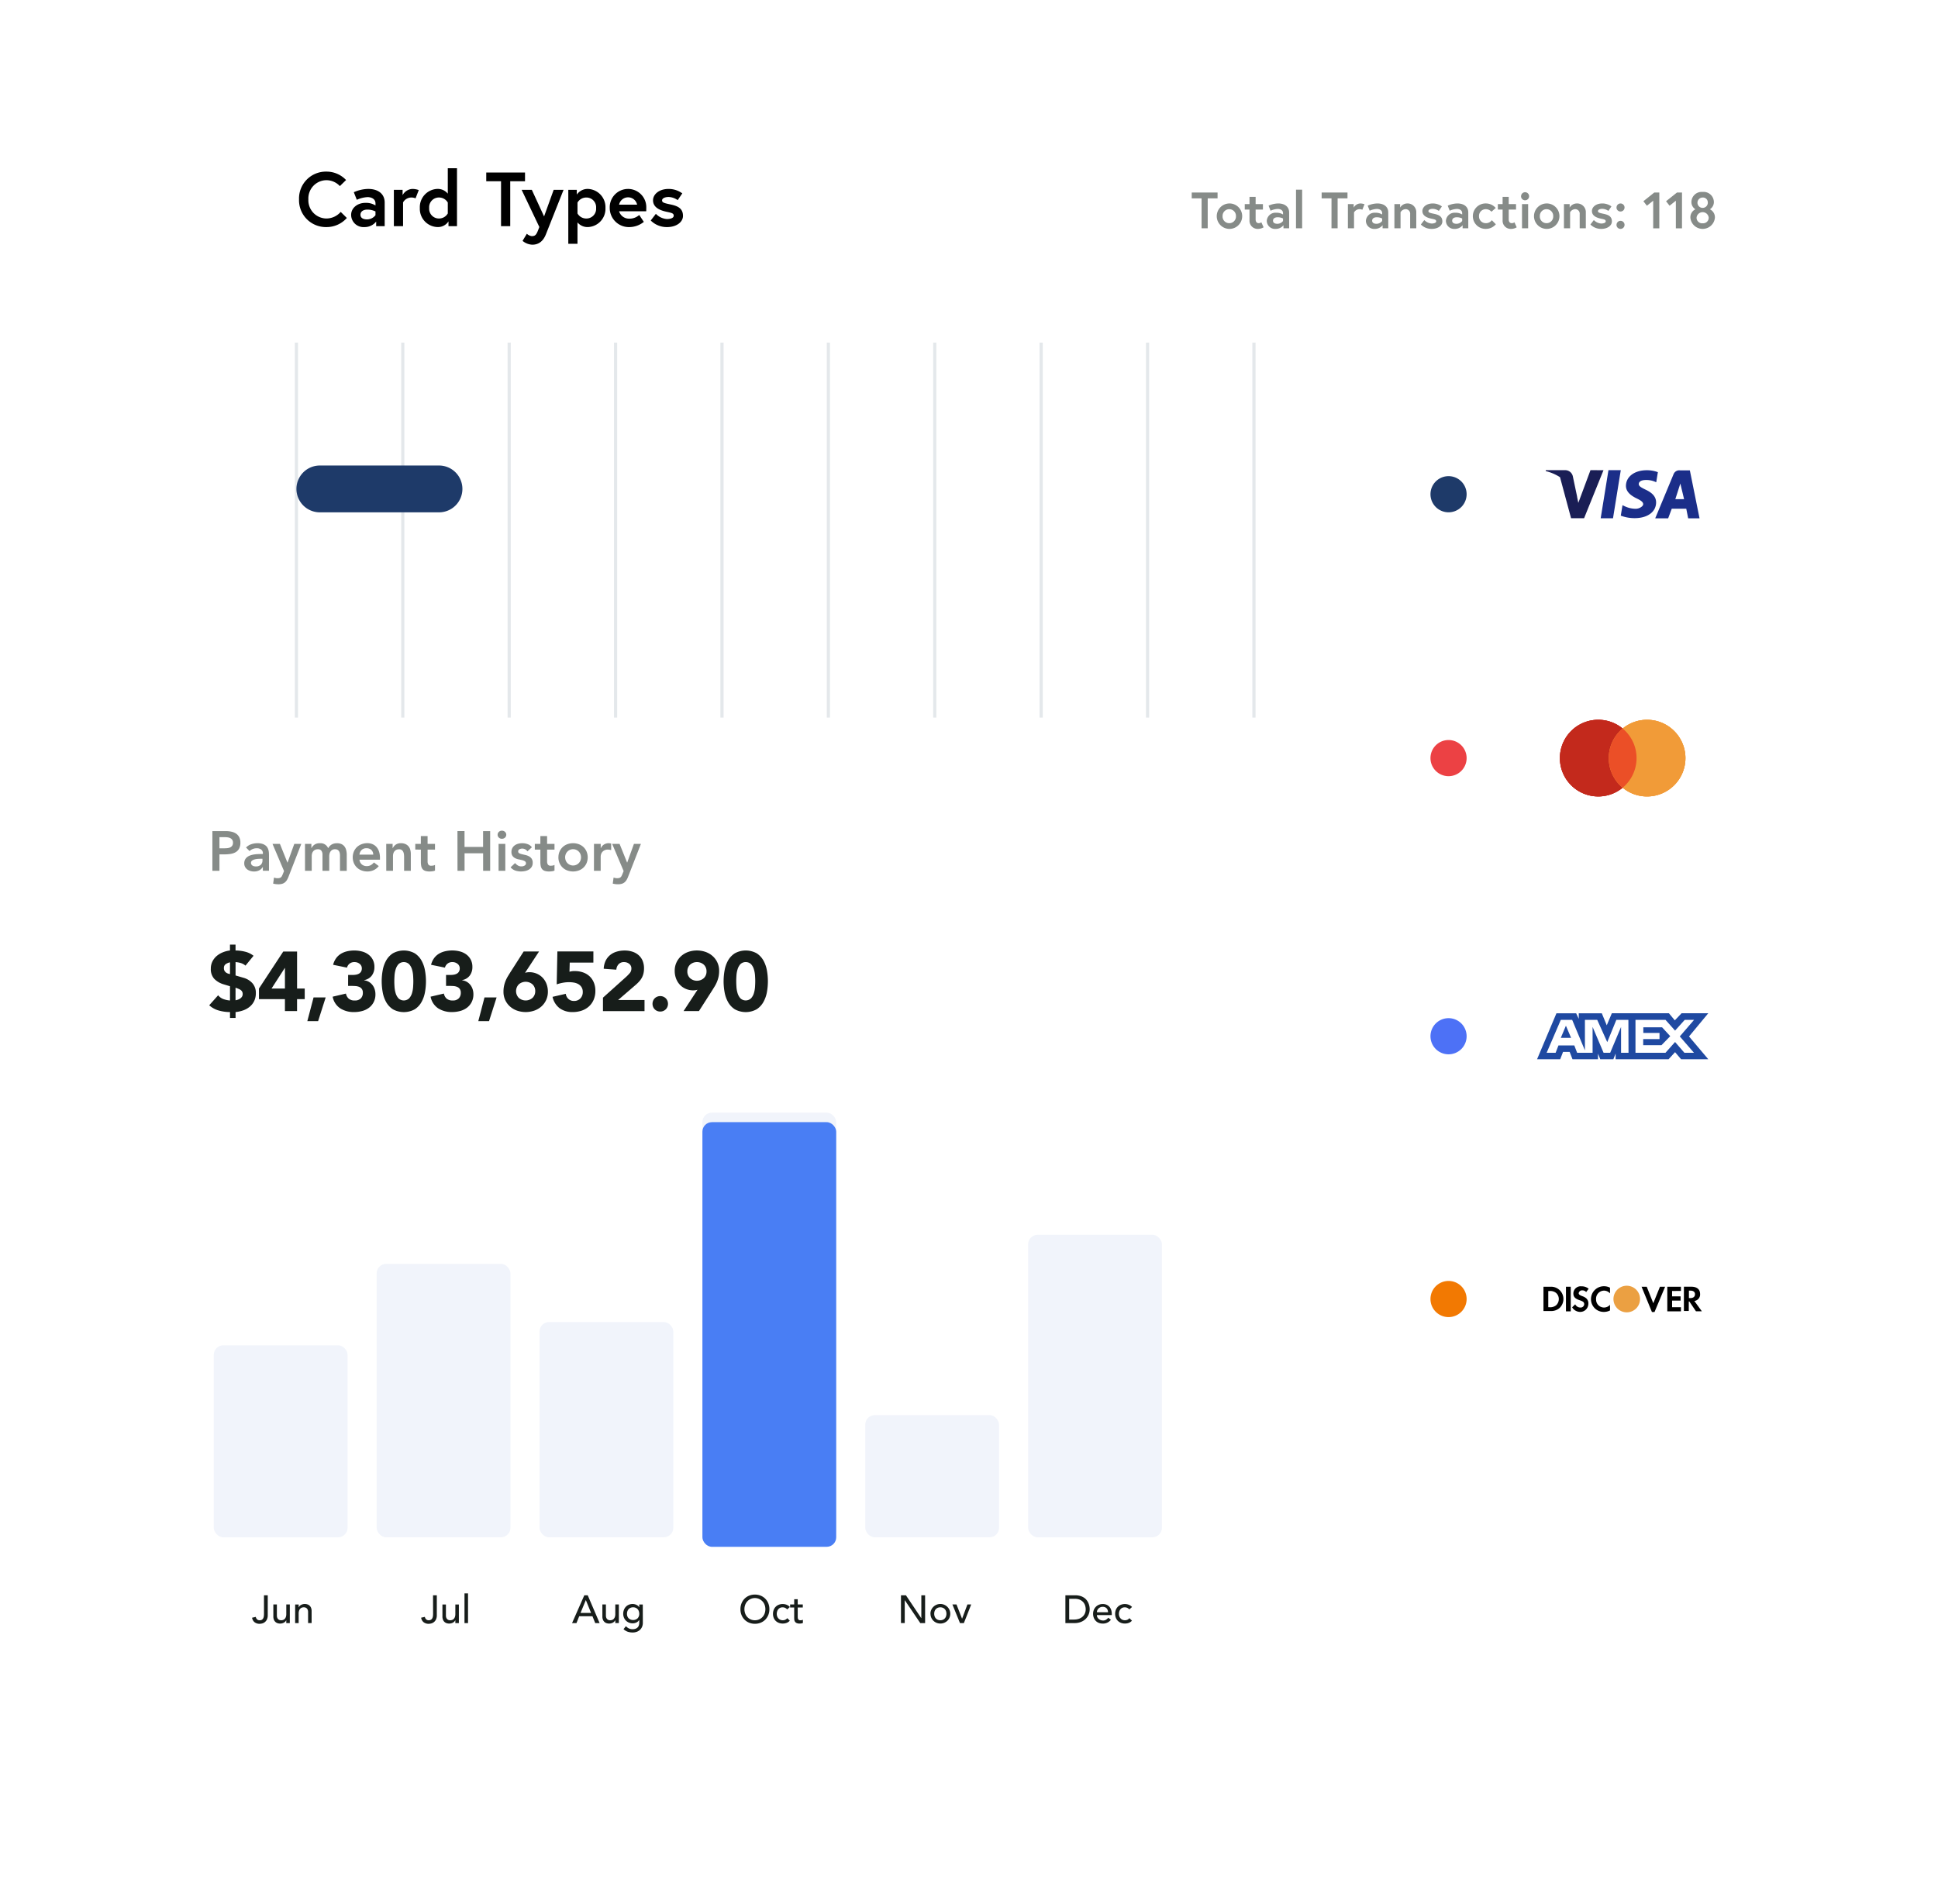 <svg xmlns="http://www.w3.org/2000/svg" xmlns:xlink="http://www.w3.org/1999/xlink" width="611.164" height="600.463" viewBox="0 0 611.164 600.463">
  <defs>
    <filter id="Rectangle_15159" x="30.657" y="0" width="580.507" height="515.39" filterUnits="userSpaceOnUse">
      <feOffset dx="5" dy="10" input="SourceAlpha"/>
      <feGaussianBlur stdDeviation="10" result="blur"/>
      <feFlood flood-color="#6a6a6a" flood-opacity="0.322"/>
      <feComposite operator="in" in2="blur"/>
      <feComposite in="SourceGraphic"/>
    </filter>
    <filter id="Rectangle_15159-2" x="466.869" y="117.317" width="89.703" height="89.075" filterUnits="userSpaceOnUse">
      <feOffset dy="6" input="SourceAlpha"/>
      <feGaussianBlur stdDeviation="5" result="blur-2"/>
      <feFlood flood-color="#4a6bf6" flood-opacity="0.192"/>
      <feComposite operator="in" in2="blur-2"/>
      <feComposite in="SourceGraphic"/>
    </filter>
    <filter id="Rectangle_15159-3" x="466.871" y="288.234" width="89.703" height="89.075" filterUnits="userSpaceOnUse">
      <feOffset dy="6" input="SourceAlpha"/>
      <feGaussianBlur stdDeviation="5" result="blur-3"/>
      <feFlood flood-color="#4a6bf6" flood-opacity="0.192"/>
      <feComposite operator="in" in2="blur-3"/>
      <feComposite in="SourceGraphic"/>
    </filter>
    <filter id="Rectangle_15159-4" x="466.871" y="371.101" width="89.703" height="89.075" filterUnits="userSpaceOnUse">
      <feOffset dy="6" input="SourceAlpha"/>
      <feGaussianBlur stdDeviation="5" result="blur-4"/>
      <feFlood flood-color="#4a6bf6" flood-opacity="0.192"/>
      <feComposite operator="in" in2="blur-4"/>
      <feComposite in="SourceGraphic"/>
    </filter>
    <filter id="Rectangle_15159-5" x="466.869" y="200.527" width="89.703" height="89.075" filterUnits="userSpaceOnUse">
      <feOffset dy="6" input="SourceAlpha"/>
      <feGaussianBlur stdDeviation="5" result="blur-5"/>
      <feFlood flood-color="#4a6bf6" flood-opacity="0.192"/>
      <feComposite operator="in" in2="blur-5"/>
      <feComposite in="SourceGraphic"/>
    </filter>
    <linearGradient id="linear-gradient" x1="-24.729" y1="-91.866" x2="-22.653" y2="-91.896" gradientUnits="objectBoundingBox">
      <stop offset="0.14" stop-color="#1a1e55"/>
      <stop offset="0.21" stop-color="#1a2467"/>
      <stop offset="0.3" stop-color="#1b2877"/>
      <stop offset="0.4" stop-color="#1b2b81"/>
      <stop offset="0.55" stop-color="#1b2e87"/>
      <stop offset="0.98" stop-color="#1b2e89"/>
    </linearGradient>
    <linearGradient id="linear-gradient-2" x1="-8.493" y1="-91.994" x2="-8.241" y2="-92.024" xlink:href="#linear-gradient"/>
    <linearGradient id="linear-gradient-3" x1="-13.403" y1="-92.105" x2="-12.976" y2="-92.135" xlink:href="#linear-gradient"/>
    <linearGradient id="linear-gradient-4" x1="-14.889" y1="-92.321" x2="-14.279" y2="-92.351" xlink:href="#linear-gradient"/>
    <linearGradient id="linear-gradient-5" x1="16.268" y1="-144.813" x2="16.268" y2="-144.981" gradientUnits="objectBoundingBox">
      <stop offset="0" stop-color="#eba042"/>
      <stop offset="1" stop-color="#d8743a"/>
    </linearGradient>
    <filter id="Rectangle_15159-6" x="0" y="196.285" width="442.406" height="404.177" filterUnits="userSpaceOnUse">
      <feOffset dx="5" dy="10" input="SourceAlpha"/>
      <feGaussianBlur stdDeviation="10" result="blur-6"/>
      <feFlood flood-color="#6a6a6a" flood-opacity="0.322"/>
      <feComposite operator="in" in2="blur-6"/>
      <feComposite in="SourceGraphic"/>
    </filter>
    <filter id="Rectangle_2526" x="212.514" y="344.855" width="60.192" height="151.911" filterUnits="userSpaceOnUse">
      <feOffset dy="3" input="SourceAlpha"/>
      <feGaussianBlur stdDeviation="3" result="blur-7"/>
      <feFlood flood-color="#497ef4" flood-opacity="0.404"/>
      <feComposite operator="in" in2="blur-7"/>
      <feComposite in="SourceGraphic"/>
    </filter>
  </defs>
  <g id="Group_27593" data-name="Group 27593" transform="translate(-300.183 -3325.806)">
    <g id="Group_26990" data-name="Group 26990" transform="translate(355.84 3345.806)">
      <g id="Group_26971" data-name="Group 26971" transform="translate(0.001 0)">
        <g id="Group_25756" data-name="Group 25756" transform="translate(0)">
          <g transform="matrix(1, 0, 0, 1, -55.66, -20)" filter="url(#Rectangle_15159)">
            <rect id="Rectangle_15159-7" data-name="Rectangle 15159" width="520.507" height="455.39" rx="14" transform="translate(55.66 20)" fill="#fff"/>
          </g>
        </g>
      </g>
      <g id="Group_26978" data-name="Group 26978" transform="translate(426.213 106.317)">
        <g transform="matrix(1, 0, 0, 1, -481.87, -126.32)" filter="url(#Rectangle_15159-2)">
          <rect id="Rectangle_15159-8" data-name="Rectangle 15159" width="59.703" height="59.075" rx="11" transform="translate(481.87 126.32)" fill="#fff"/>
        </g>
      </g>
      <g id="Group_26974" data-name="Group 26974" transform="translate(426.215 277.234)">
        <g transform="matrix(1, 0, 0, 1, -481.87, -297.23)" filter="url(#Rectangle_15159-3)">
          <rect id="Rectangle_15159-9" data-name="Rectangle 15159" width="59.703" height="59.075" rx="11" transform="translate(481.87 297.23)" fill="#fff"/>
        </g>
      </g>
      <g id="Group_26972" data-name="Group 26972" transform="translate(426.215 360.101)">
        <g transform="matrix(1, 0, 0, 1, -481.87, -380.1)" filter="url(#Rectangle_15159-4)">
          <rect id="Rectangle_15159-10" data-name="Rectangle 15159" width="59.703" height="59.075" rx="11" transform="translate(481.87 380.1)" fill="#fff"/>
        </g>
      </g>
      <g id="Group_26976" data-name="Group 26976" transform="translate(426.213 189.527)">
        <g transform="matrix(1, 0, 0, 1, -481.87, -209.53)" filter="url(#Rectangle_15159-5)">
          <rect id="Rectangle_15159-11" data-name="Rectangle 15159" width="59.703" height="59.075" rx="11" transform="translate(481.87 209.53)" fill="#fff"/>
        </g>
      </g>
      <g id="Group_26979" data-name="Group 26979" transform="translate(431.819 128.263)">
        <path id="Path_2300" data-name="Path 2300" d="M-619.852,2992.953l-2.453,15.178h3.887l2.453-15.178Z" transform="translate(639.616 -2992.952)" fill="url(#linear-gradient)"/>
        <path id="Path_2301" data-name="Path 2301" d="M-662.45,2992.953l-3.836,10.308-.41-2c.012.029.028.054.041.083l-1.352-6.418a2.46,2.46,0,0,0-2.461-1.972h-6.075v.295a14.745,14.745,0,0,1,4.485,1.922l3.49,12.942h4.1l6.126-15.151Z" transform="translate(676.544 -2992.952)" fill="url(#linear-gradient-2)"/>
        <path id="Path_2302" data-name="Path 2302" d="M-557.485,2993.093h-3.1a1.941,1.941,0,0,0-2.042,1.229l-5.778,13.9h4.081l1.132-3.03h4.577l.6,3.03h3.586Zm-4.577,9.079,1.578-4.92,1.178,4.92Z" transform="translate(602.917 -2993.037)" fill="url(#linear-gradient-3)"/>
        <path id="Path_2303" data-name="Path 2303" d="M-594.557,2999.162h0c-1.377-.664-2.21-1.1-2.21-1.794s.713-1.279,2.263-1.279a6.942,6.942,0,0,1,2.9.565l.346.146.516-3.174a9.814,9.814,0,0,0-3.493-.615c-3.837,0-6.542,1.991-6.575,4.919,0,2.092,1.943,3.272,3.418,3.986s2.019,1.181,2.019,1.821-1.195,1.43-2.338,1.43a8.107,8.107,0,0,1-3.668-.886l-.516-.245-.543,3.3a12.279,12.279,0,0,0,4.353.79c4.083,0,6.741-1.968,6.787-4.919C-591.285,3001.506-592.32,3000.226-594.557,2999.162Z" transform="translate(626.088 -2992.992)" fill="url(#linear-gradient-4)"/>
      </g>
      <g id="Group_26977" data-name="Group 26977" transform="translate(436.27 206.976)">
        <g id="Group_20592" data-name="Group 20592" transform="translate(0 0)">
          <path id="Path_9454" data-name="Path 9454" d="M-1085.945,3005.681a12.054,12.054,0,0,1-7.694,2.757,12.083,12.083,0,0,1-12.086-12.079v-.007a12.084,12.084,0,0,1,12.079-12.087h.007a12.059,12.059,0,0,1,7.694,2.757,12.139,12.139,0,0,0-4.375,9.33A12.137,12.137,0,0,0-1085.945,3005.681Z" transform="translate(1105.725 -2984.265)" fill="#c3291c"/>
          <path id="Path_9455" data-name="Path 9455" d="M-1057.892,3000.593a12.145,12.145,0,0,1-4.375,9.33h-.016a12.141,12.141,0,0,1-4.375-9.33,12.14,12.14,0,0,1,4.375-9.33h.016A12.144,12.144,0,0,1-1057.892,3000.593Z" transform="translate(1082.065 -2988.505)" fill="#e2e3e4"/>
          <path id="Path_9456" data-name="Path 9456" d="M-1035.734,2996.361a12.1,12.1,0,0,1-12.1,12.086,12.038,12.038,0,0,1-7.694-2.757,12.139,12.139,0,0,0,4.376-9.329,12.138,12.138,0,0,0-4.376-9.33,12.034,12.034,0,0,1,7.694-2.757A12.1,12.1,0,0,1-1035.734,2996.361Z" transform="translate(1075.325 -2984.271)" fill="#f19b38"/>
          <path id="Path_9457" data-name="Path 9457" d="M-1081.549,2996.361a12.139,12.139,0,0,1-4.376,9.329h-.015a12.064,12.064,0,0,1-7.694,2.757,12.083,12.083,0,0,1-12.086-12.08v-.006a12.084,12.084,0,0,1,12.08-12.087h.006a12.063,12.063,0,0,1,7.694,2.757h.015A12.139,12.139,0,0,1-1081.549,2996.361Z" transform="translate(1105.722 -2984.271)" fill="#c3291c"/>
          <path id="Path_9458" data-name="Path 9458" d="M-1035.734,2996.361a12.1,12.1,0,0,1-12.1,12.086,12.038,12.038,0,0,1-7.694-2.757,12.139,12.139,0,0,0,4.376-9.329,12.138,12.138,0,0,0-4.376-9.33,12.034,12.034,0,0,1,7.694-2.757A12.1,12.1,0,0,1-1035.734,2996.361Z" transform="translate(1075.325 -2984.271)" fill="#f19b38"/>
          <path id="Path_9459" data-name="Path 9459" d="M-1085.945,3005.681a12.054,12.054,0,0,1-7.694,2.757,12.083,12.083,0,0,1-12.086-12.079v-.007a12.084,12.084,0,0,1,12.079-12.087h.007a12.059,12.059,0,0,1,7.694,2.757,12.139,12.139,0,0,0-4.375,9.33A12.137,12.137,0,0,0-1085.945,3005.681Z" transform="translate(1105.725 -2984.265)" fill="#c3291c"/>
          <path id="Path_9460" data-name="Path 9460" d="M-1042.477,2996.361a12.1,12.1,0,0,1-12.1,12.086,12.037,12.037,0,0,1-7.694-2.757h-.015a12.138,12.138,0,0,1-4.375-9.329,12.137,12.137,0,0,1,4.375-9.33h.015a12.034,12.034,0,0,1,7.694-2.757A12.1,12.1,0,0,1-1042.477,2996.361Z" transform="translate(1082.068 -2984.271)" fill="#f19b38"/>
          <path id="Path_9461" data-name="Path 9461" d="M-1057.892,3000.593a12.145,12.145,0,0,1-4.375,9.33h-.016a12.141,12.141,0,0,1-4.375-9.33,12.14,12.14,0,0,1,4.375-9.33h.016A12.144,12.144,0,0,1-1057.892,3000.593Z" transform="translate(1082.065 -2988.505)" fill="#eb4f27"/>
        </g>
      </g>
      <g id="Group_26975" data-name="Group 26975" transform="translate(429.066 299.521)">
        <path id="Path_9273" data-name="Path 9273" d="M-1325.858,3001.607l.037,10.708h-2.316v-8.4l-3.382,8.4h-2.059l-3.419-8.4v8.4h-4.814l-.882-2.389h-4.923l-.882,2.389h-2.794l4.409-10.708h3.524l3.97,9.925v-9.925h3.829l3.124,7.248,2.831-7.248Z" transform="translate(1354.27 -2999.697)" fill="#fff"/>
        <path id="Path_9274" data-name="Path 9274" d="M-1250.589,3001.607h-2.91l-3.014,3.5-2.978-3.5h-9.328v10.708h9.336l2.977-3.5,2.91,3.5h2.978l-4.41-5.313Zm-10.144,8.482h-5.77v-2.145h5.145v-2.183h-5.108v-1.978h5.917l2.574,3.129Z" transform="translate(1300.171 -2999.697)" fill="#fff"/>
        <g id="Group_405" data-name="Group 405" transform="translate(0)">
          <path id="Path_9275" data-name="Path 9275" d="M-1305.954,2996.055h-8.424l-2.125,2.236-1.863-2.236h-18l-1.6,3.8-1.565-3.792h-7.266v1.757l-.819-1.757h-6.217l-6.112,14.493h7.3l.894-2.316h2.086l.895,2.316h8.044V3008.8l.708,1.758h4.136l.708-1.8v1.8h16.7l2.049-2.236,1.9,2.236h8.578l-6.073-7.187Zm-27.5,12.457v-8.146l-3.428,8.146h-2.086l-3.464-8.146v8.146h-4.877l-.894-2.316h-4.993l-.895,2.316h-2.832l4.471-10.381h3.576l4.025,9.623v-9.623h3.875l3.167,7.027,2.869-7.027h3.8l.037,10.381Zm22.991,0h-3.017l-2.944-3.395-3.019,3.395h-9.464v-10.381h9.464l3.019,3.394,3.056-3.394h2.943l-4.509,5.229Z" transform="translate(1359.946 -2996.055)" fill="#1f49a1"/>
          <path id="Path_2283" data-name="Path 2283" d="M-1334.94,3011.3h-3.245l1.613-3.83Z" transform="translate(1345.672 -3003.543)" fill="#1f49a1"/>
          <path id="Path_9276" data-name="Path 9276" d="M-1254.126,3011.738l-2.757,2.831h-5.77v-1.912h5.145v-1.949h-5.108v-1.764h5.922Z" transform="translate(1296.127 -3004.51)" fill="#1f49a1"/>
        </g>
      </g>
      <g id="Group_26973" data-name="Group 26973" transform="translate(431.087 384.499)">
        <path id="Path_2070" data-name="Path 2070" d="M-779.657,3005.07v-1.33h-4.294v7.764h4.294v-1.3h-2.784v-2.094h2.681v-1.328h-2.685v-1.708Z" transform="translate(823.006 -3002.478)"/>
        <path id="Path_2071" data-name="Path 2071" d="M-764.87,3008.231a2.071,2.071,0,0,0,1.813-2.2c0-1.456-1-2.3-2.754-2.3h-2.35v7.66h1.532v-3.012h.178l2.092,3.11h1.864Zm-1.276-.917h-.437v-2.351h.46c.945,0,1.454.41,1.454,1.149s-.508,1.2-1.477,1.2Z" transform="translate(812.453 -3002.476)"/>
        <rect id="Rectangle_2045" data-name="Rectangle 2045" width="1.506" height="7.764" transform="translate(7.096 1.261)"/>
        <path id="Path_2074" data-name="Path 2074" d="M-896.392,3005.04a3.885,3.885,0,0,0-3.107-1.31h-2.224v7.658h2.219a4.034,4.034,0,0,0,2.754-.867A3.884,3.884,0,0,0-896.392,3005.04Zm-1.343,4.536h0a2.943,2.943,0,0,1-2.073.614h-.4v-5.106h.408a2.861,2.861,0,0,1,2.073.613,2.557,2.557,0,0,1,.844,1.94,2.68,2.68,0,0,1-.852,1.94Z" transform="translate(901.723 -3002.468)"/>
        <path id="Path_2075" data-name="Path 2075" d="M-802.636,3003.74l-2.094,5.2-2.072-5.2h-1.629l3.268,7.968h.817l3.343-7.968Z" transform="translate(839.368 -3002.478)"/>
        <path id="Path_2077" data-name="Path 2077" d="M-852.42,3004.65a2.555,2.555,0,0,1,1.889.868v-1.789a3.955,3.955,0,0,0-1.863-.459,4.059,4.059,0,0,0-4.135,3.982h0v.051a4.007,4.007,0,0,0,3.953,4.061h.133a4.127,4.127,0,0,0,1.914-.46v-1.792a2.5,2.5,0,0,1-3.525.263,2.5,2.5,0,0,1-.868-1.941,2.555,2.555,0,0,1,2.314-2.773h0c.063,0,.127-.01.19-.01Z" transform="translate(871.516 -3002.164)"/>
        <path id="Path_2286" data-name="Path 2286" d="M-869.924,3007.19a2.111,2.111,0,0,1,.584,1.587,2.714,2.714,0,0,1-.057.509h0a2.556,2.556,0,0,1-2.513,2.1,2.989,2.989,0,0,1-2.554-1.454l.972-.95a1.814,1.814,0,0,0,1.66,1.022h.079a1.1,1.1,0,0,0,1.1-1.1h0a.945.945,0,0,0-.46-.789,5.376,5.376,0,0,0-1.048-.435c-1.429-.512-1.914-1.073-1.914-2.145a1.759,1.759,0,0,1,.012-.194,2.3,2.3,0,0,1,2.538-2.027h0a3.418,3.418,0,0,1,2.27.767l-.789,1.046a1.5,1.5,0,0,0-1.225-.536,1.064,1.064,0,0,0-1.125.868c0,.407.281.638,1.175.97l.077.028a3.7,3.7,0,0,1,1.125.637C-869.99,3007.129-869.955,3007.159-869.924,3007.19Z" transform="translate(883.504 -3002.185)"/>
        <ellipse id="Ellipse_20" data-name="Ellipse 20" cx="4.196" cy="4.195" rx="4.196" ry="4.195" transform="matrix(0.259, -0.966, 0.966, 0.259, 21.126, 8.106)" fill="url(#linear-gradient-5)"/>
      </g>
      <path id="Oval" d="M5.7,0A5.7,5.7,0,1,1,0,5.7,5.7,5.7,0,0,1,5.7,0Z" transform="translate(395.455 383.934)" fill="#f27902"/>
      <path id="Oval-2" data-name="Oval" d="M5.7,0A5.7,5.7,0,1,1,0,5.7,5.7,5.7,0,0,1,5.7,0Z" transform="translate(395.455 301.067)" fill="#4d71f6"/>
      <path id="Oval-3" data-name="Oval" d="M5.7,0A5.7,5.7,0,1,1,0,5.7,5.7,5.7,0,0,1,5.7,0Z" transform="translate(395.455 213.361)" fill="#ec4144"/>
      <path id="Oval-4" data-name="Oval" d="M5.7,0A5.7,5.7,0,1,1,0,5.7,5.7,5.7,0,0,1,5.7,0Z" transform="translate(395.455 130.15)" fill="#1e3a69"/>
      <path id="Line_3" data-name="Line 3" d="M0,0H346.562" transform="translate(37.825 88.545) rotate(90)" fill="none" stroke="rgba(145,158,171,0.24)" stroke-linecap="square" stroke-miterlimit="10" stroke-width="1"/>
      <path id="Line_3-2" data-name="Line 3" d="M0,0H346.562" transform="translate(71.368 88.545) rotate(90)" fill="none" stroke="rgba(145,158,171,0.24)" stroke-linecap="square" stroke-miterlimit="10" stroke-width="1"/>
      <path id="Line_3-3" data-name="Line 3" d="M0,0H346.562" transform="translate(205.579 88.545) rotate(90)" fill="none" stroke="rgba(145,158,171,0.24)" stroke-linecap="square" stroke-miterlimit="10" stroke-width="1"/>
      <path id="Line_3-4" data-name="Line 3" d="M0,0H346.562" transform="translate(138.473 88.545) rotate(90)" fill="none" stroke="rgba(145,158,171,0.24)" stroke-linecap="square" stroke-miterlimit="10" stroke-width="1"/>
      <path id="Line_3-5" data-name="Line 3" d="M0,0H346.562" transform="translate(272.684 88.545) rotate(90)" fill="none" stroke="rgba(145,158,171,0.24)" stroke-linecap="square" stroke-miterlimit="10" stroke-width="1"/>
      <path id="Line_3-6" data-name="Line 3" d="M0,0H346.562" transform="translate(104.922 88.545) rotate(90)" fill="none" stroke="rgba(145,158,171,0.24)" stroke-linecap="square" stroke-miterlimit="10" stroke-width="1"/>
      <path id="Line_3-7" data-name="Line 3" d="M0,0H346.562" transform="translate(239.13 88.545) rotate(90)" fill="none" stroke="rgba(145,158,171,0.24)" stroke-linecap="square" stroke-miterlimit="10" stroke-width="1"/>
      <path id="Line_3-8" data-name="Line 3" d="M0,0H346.562" transform="translate(172.027 88.545) rotate(90)" fill="none" stroke="rgba(145,158,171,0.24)" stroke-linecap="square" stroke-miterlimit="10" stroke-width="1"/>
      <path id="Line_3-9" data-name="Line 3" d="M0,0H346.562" transform="translate(306.236 88.545) rotate(90)" fill="none" stroke="rgba(145,158,171,0.24)" stroke-linecap="square" stroke-miterlimit="10" stroke-width="1"/>
      <path id="Line_3-10" data-name="Line 3" d="M0,0H346.562" transform="translate(339.789 88.545) rotate(90)" fill="none" stroke="rgba(145,158,171,0.24)" stroke-linecap="square" stroke-miterlimit="10" stroke-width="1"/>
      <path id="Rectangle" d="M7.382,0a7.382,7.382,0,0,1,7.382,7.382V157.7A7.382,7.382,0,0,1,0,157.7V7.382A7.382,7.382,0,0,1,7.382,0Z" transform="translate(202.902 378.23) rotate(90)" fill="#f27902"/>
      <path id="Rectangle-2" data-name="Rectangle" d="M7.382,0a7.382,7.382,0,0,1,7.382,7.382V84.552A7.382,7.382,0,0,1,0,84.552V7.382A7.382,7.382,0,0,1,7.382,0Z" transform="translate(129.758 298.248) rotate(90)" fill="#4d71f6"/>
      <path id="Rectangle-3" data-name="Rectangle" d="M7.382,0a7.382,7.382,0,0,1,7.382,7.382V281.169a7.382,7.382,0,1,1-14.763,0V7.382A7.382,7.382,0,0,1,7.382,0Z" transform="translate(326.376 211.683) rotate(90)" fill="#ec4144"/>
      <path id="Rectangle-4" data-name="Rectangle" d="M7.382,0a7.382,7.382,0,0,1,7.382,7.382V44.96A7.382,7.382,0,1,1,0,44.96V7.382A7.382,7.382,0,0,1,7.382,0Z" transform="translate(90.167 126.795) rotate(90)" fill="#1e3a69"/>
      <path id="Sales" d="M9.8,24.631a5.747,5.747,0,0,1-5.629-6.039A5.747,5.747,0,0,1,9.8,12.553a5.814,5.814,0,0,1,4.3,1.86L16.057,12.5A8.474,8.474,0,0,0,9.8,9.847a8.468,8.468,0,0,0-8.576,8.745A8.468,8.468,0,0,0,9.8,27.337a8.524,8.524,0,0,0,6.5-2.875l-1.933-1.908A6.018,6.018,0,0,1,9.8,24.631Zm12.876.29c-.894,0-2.078-.266-2.078-1.474,0-1.232,1.232-1.619,2.126-1.619a5.789,5.789,0,0,1,2.609.58v1.184A3.4,3.4,0,0,1,22.676,24.921Zm.338-9.615A11.6,11.6,0,0,0,18.5,16.345l.942,2.392a9.294,9.294,0,0,1,3.43-.846c1.015,0,2.464.483,2.464,1.981v.652a5.564,5.564,0,0,0-3.189-.821c-2.488,0-4.493,1.594-4.493,3.793a3.872,3.872,0,0,0,4.131,3.841A4.635,4.635,0,0,0,25.551,25.6v1.449h2.682V19.582C28.232,16.973,26.3,15.307,23.014,15.307Zm13.987,0a3.729,3.729,0,0,0-3.116,1.957V15.6H31.131V27.047h2.9V19.558a3.028,3.028,0,0,1,2.561-1.546,3.33,3.33,0,0,1,1.377.266l1.015-2.609A6.232,6.232,0,0,0,37,15.307ZM51.037,8.784h-2.9V16.8a4.084,4.084,0,0,0-3.237-1.5,5.752,5.752,0,0,0-5.58,6.015,5.752,5.752,0,0,0,5.58,6.015,3.959,3.959,0,0,0,3.455-1.788v1.5h2.682Zm-2.9,14.253a3.173,3.173,0,0,1-2.73,1.594,3.064,3.064,0,0,1-3.141-3.31,3.064,3.064,0,0,1,3.141-3.31,3.173,3.173,0,0,1,2.73,1.594Zm16.79,4.01h2.9V12.891h4.662V10.137H60.266v2.754h4.662Zm6.788,4.638a5.073,5.073,0,0,0,3.068,1.208c1.691,0,3.31-.773,4.3-3.285L84.641,15.6H81.524L78.5,23.979,74.639,15.6H71.426l5.58,11.716L76.548,28.5c-.556,1.4-.966,1.691-1.957,1.691a2.718,2.718,0,0,1-1.522-.749ZM86.138,15.6V32.6h2.9v-6.74a4.088,4.088,0,0,0,3.237,1.474,5.752,5.752,0,0,0,5.58-6.015,5.752,5.752,0,0,0-5.58-6.015,4.153,4.153,0,0,0-3.455,1.788V15.6Zm2.9,4.01a3.173,3.173,0,0,1,2.73-1.594,3.064,3.064,0,0,1,3.141,3.31,3.064,3.064,0,0,1-3.141,3.31,3.173,3.173,0,0,1-2.73-1.594Zm15.92-4.3a5.781,5.781,0,0,0-5.75,6.015,6.019,6.019,0,0,0,6.16,6.015,7.334,7.334,0,0,0,4.59-1.643l-1.449-2.174a4.608,4.608,0,0,1-3.14,1.16,3.268,3.268,0,0,1-3.213-2.319h8.552c.024-.435.024-.87.024-1.087A5.759,5.759,0,0,0,104.957,15.307Zm-2.8,4.952a2.9,2.9,0,0,1,5.677,0Zm9.977,5a7.141,7.141,0,0,0,5.17,2.078c2.923,0,5-1.57,5-3.527,0-2.367-1.619-3.116-3.889-3.6-1.933-.411-2.706-.58-2.706-1.28s.99-1.087,2.078-1.087a5.318,5.318,0,0,1,2.851.99l1.449-2.126a7.308,7.308,0,0,0-4.3-1.4c-3.141,0-4.928,1.788-4.928,3.575,0,2.174,1.981,3.141,4.252,3.624,1.739.362,2.271.507,2.271,1.256,0,.7-.99,1.039-2.174,1.039a5.384,5.384,0,0,1-3.455-1.643Z" transform="translate(37.422 24.269)"/>
      <path id="Sales-2" data-name="Sales" d="M92.388,18.031h1.933V8.594h3.108V6.758H89.28V8.594h3.108Zm8.729-7.827a4.011,4.011,0,1,0,4.075,4.01A4,4,0,0,0,101.117,10.2Zm0,6.217a2.09,2.09,0,0,1-2.11-2.206,2.112,2.112,0,1,1,4.22,0A2.09,2.09,0,0,1,101.117,16.421ZM106,12.137h1.5v3.382a2.555,2.555,0,0,0,2.609,2.706,3.477,3.477,0,0,0,1.836-.5l-.709-1.578a1.53,1.53,0,0,1-.805.274c-.515,0-1-.274-1-1.208V12.137h2.3V10.4h-2.3V8.127H107.5V10.4H106ZM116.3,16.614c-.6,0-1.385-.177-1.385-.982,0-.821.821-1.079,1.417-1.079a3.859,3.859,0,0,1,1.739.387v.789A2.264,2.264,0,0,1,116.3,16.614Zm.225-6.41a7.731,7.731,0,0,0-3.012.693l.628,1.594a6.2,6.2,0,0,1,2.287-.564c.676,0,1.643.322,1.643,1.321v.435a3.709,3.709,0,0,0-2.126-.548,2.743,2.743,0,0,0-3,2.529,2.581,2.581,0,0,0,2.754,2.561,3.09,3.09,0,0,0,2.512-1.16v.966h1.788V13.055C120.009,11.316,118.72,10.2,116.53,10.2Zm5.637,7.827H124.1V5.856h-1.933Zm11.193,0h1.933V8.594H138.4V6.758h-8.149V8.594h3.108Zm9.083-7.827a2.486,2.486,0,0,0-2.078,1.3V10.4H138.53v7.634h1.933V13.039a2.018,2.018,0,0,1,1.707-1.031,2.22,2.22,0,0,1,.918.177l.676-1.739A4.154,4.154,0,0,0,142.443,10.2Zm5.121,6.41c-.6,0-1.385-.177-1.385-.982,0-.821.821-1.079,1.417-1.079a3.859,3.859,0,0,1,1.739.387v.789A2.264,2.264,0,0,1,147.565,16.614Zm.225-6.41a7.731,7.731,0,0,0-3.012.693l.628,1.594a6.2,6.2,0,0,1,2.287-.564c.676,0,1.643.322,1.643,1.321v.435a3.709,3.709,0,0,0-2.126-.548,2.743,2.743,0,0,0-3,2.529,2.581,2.581,0,0,0,2.754,2.561,3.09,3.09,0,0,0,2.512-1.16v.966h1.788V13.055C151.269,11.316,149.98,10.2,147.79,10.2Zm9.5,0a2.638,2.638,0,0,0-2.287,1.3V10.4h-1.8v7.634h1.933V12.991a1.884,1.884,0,0,1,1.514-.982,1.409,1.409,0,0,1,1.514,1.562v4.461h1.933V13.087A2.735,2.735,0,0,0,157.292,10.2Zm4.252,6.635a4.761,4.761,0,0,0,3.446,1.385c1.949,0,3.334-1.047,3.334-2.351,0-1.578-1.079-2.078-2.593-2.4-1.288-.274-1.8-.387-1.8-.854s.66-.725,1.385-.725a3.545,3.545,0,0,1,1.9.66l.966-1.417a4.872,4.872,0,0,0-2.867-.934c-2.094,0-3.285,1.192-3.285,2.384,0,1.449,1.321,2.094,2.835,2.416,1.16.242,1.514.338,1.514.837,0,.467-.66.693-1.449.693a3.589,3.589,0,0,1-2.3-1.1Zm11.257-.225c-.6,0-1.385-.177-1.385-.982,0-.821.821-1.079,1.417-1.079a3.86,3.86,0,0,1,1.739.387v.789A2.264,2.264,0,0,1,172.8,16.614Zm.225-6.41a7.731,7.731,0,0,0-3.012.693l.628,1.594a6.2,6.2,0,0,1,2.287-.564c.676,0,1.643.322,1.643,1.321v.435a3.709,3.709,0,0,0-2.126-.548,2.743,2.743,0,0,0-3,2.529,2.581,2.581,0,0,0,2.754,2.561,3.09,3.09,0,0,0,2.512-1.16v.966h1.788V13.055C176.506,11.316,175.217,10.2,173.027,10.2Zm9,6.217a2.116,2.116,0,0,1-2.142-2.206,2.116,2.116,0,0,1,2.142-2.206,2.373,2.373,0,0,1,1.788.805l1.337-1.192A4.092,4.092,0,0,0,182.03,10.2a4.011,4.011,0,1,0,0,8.02,4.132,4.132,0,0,0,3.157-1.449l-1.272-1.288A2.254,2.254,0,0,1,182.03,16.421Zm3.8-4.284h1.5v3.382a2.555,2.555,0,0,0,2.609,2.706,3.477,3.477,0,0,0,1.836-.5l-.709-1.578a1.53,1.53,0,0,1-.805.274c-.515,0-1-.274-1-1.208V12.137h2.3V10.4h-2.3V8.127h-1.933V10.4h-1.5Zm7.618,5.894h1.933V10.4h-1.933Zm-.306-10.1a1.272,1.272,0,1,0,1.272-1.272A1.265,1.265,0,0,0,193.142,7.934Zm8.036,2.271a4.011,4.011,0,1,0,4.075,4.01A4,4,0,0,0,201.179,10.2Zm0,6.217a2.09,2.09,0,0,1-2.11-2.206,2.112,2.112,0,1,1,4.22,0A2.09,2.09,0,0,1,201.179,16.421Zm9.583-6.217a2.638,2.638,0,0,0-2.287,1.3V10.4h-1.8v7.634H208.6V12.991a1.884,1.884,0,0,1,1.514-.982,1.409,1.409,0,0,1,1.514,1.562v4.461h1.933V13.087A2.735,2.735,0,0,0,210.761,10.2Zm4.252,6.635a4.761,4.761,0,0,0,3.446,1.385c1.949,0,3.334-1.047,3.334-2.351,0-1.578-1.079-2.078-2.593-2.4-1.288-.274-1.8-.387-1.8-.854s.66-.725,1.385-.725a3.545,3.545,0,0,1,1.9.66l.966-1.417a4.872,4.872,0,0,0-2.867-.934c-2.094,0-3.285,1.192-3.285,2.384,0,1.449,1.321,2.094,2.835,2.416,1.16.242,1.514.338,1.514.837,0,.467-.66.693-1.449.693a3.589,3.589,0,0,1-2.3-1.1Zm8.23.113a1.272,1.272,0,1,0,1.272-1.272A1.265,1.265,0,0,0,223.243,16.952Zm0-5.476a1.272,1.272,0,1,0,1.272-1.272A1.265,1.265,0,0,0,223.243,11.477ZM231.714,9.5l1.111,1.417,1.981-1.578v8.7h1.933V6.758h-1.594Zm7.151,0,1.111,1.417,1.981-1.578v8.7h1.933V6.758H242.3ZM250.4,6.565a3.244,3.244,0,0,0-3.543,3.253,2.7,2.7,0,0,0,1.256,2.223,2.8,2.8,0,0,0-1.578,2.673,3.883,3.883,0,0,0,7.73,0,2.8,2.8,0,0,0-1.578-2.673,2.7,2.7,0,0,0,1.256-2.223A3.244,3.244,0,0,0,250.4,6.565Zm0,9.889a1.757,1.757,0,0,1-1.917-1.772,1.926,1.926,0,0,1,3.833,0A1.757,1.757,0,0,1,250.4,16.453Zm1.627-6.619a1.632,1.632,0,1,1-1.627-1.5A1.508,1.508,0,0,1,252.023,9.834Z" transform="translate(230.885 33.956)" fill="#868b88"/>
    </g>
    <g id="Group_27004" data-name="Group 27004" transform="translate(83.866 -1410.198)">
      <g id="Group_26970" data-name="Group 26970" transform="translate(241.317 4952.289)">
        <g id="Group_25756-2" data-name="Group 25756" transform="translate(0 0)">
          <g transform="matrix(1, 0, 0, 1, -25, -216.29)" filter="url(#Rectangle_15159-6)">
            <rect id="Rectangle_15159-12" data-name="Rectangle 15159" width="382.406" height="344.178" rx="14" transform="translate(25 216.29)" fill="#fff"/>
          </g>
        </g>
      </g>
      <g id="Group_24049" data-name="Group 24049" transform="translate(282.298 4997.956)">
        <path id="Path_16552" data-name="Path 16552" d="M.79,2.974H5a8.436,8.436,0,0,1,1.743.177,4.292,4.292,0,0,1,1.476.592A3.041,3.041,0,0,1,9.236,4.857,3.609,3.609,0,0,1,9.617,6.6a3.893,3.893,0,0,1-.407,1.91,2.912,2.912,0,0,1-1.1,1.123,4.582,4.582,0,0,1-1.6.539,12.377,12.377,0,0,1-1.9.142H3.018V15.5H.79ZM4.363,8.405q.477,0,.991-.035A3.042,3.042,0,0,0,6.3,8.158a1.68,1.68,0,0,0,.707-.53,1.583,1.583,0,0,0,.274-.991,1.561,1.561,0,0,0-.247-.929,1.64,1.64,0,0,0-.637-.53,2.687,2.687,0,0,0-.867-.239,8.34,8.34,0,0,0-.919-.053H3.018V8.405Zm12.343,5.926h-.053a2.734,2.734,0,0,1-1.168,1.052,3.669,3.669,0,0,1-1.556.334,4.133,4.133,0,0,1-1.141-.167,3.091,3.091,0,0,1-.991-.477,2.454,2.454,0,0,1-.694-.8,2.257,2.257,0,0,1-.265-1.114,2.569,2.569,0,0,1,.247-1.176,2.415,2.415,0,0,1,.667-.814,3.361,3.361,0,0,1,.964-.522,6.6,6.6,0,0,1,1.141-.292,10.114,10.114,0,0,1,1.194-.123q.6-.027,1.133-.027h.53V9.98a1.379,1.379,0,0,0-.549-1.194,2.318,2.318,0,0,0-1.4-.4,3.284,3.284,0,0,0-1.256.239,3.179,3.179,0,0,0-1,.645L11.4,8.157a4.115,4.115,0,0,1,1.655-1.044,6.088,6.088,0,0,1,1.955-.319,4.922,4.922,0,0,1,1.521.2,3.346,3.346,0,0,1,1.026.522,2.307,2.307,0,0,1,.627.734,3.407,3.407,0,0,1,.319.834,4.6,4.6,0,0,1,.115.822q.018.4.018.7v4.882H16.709ZM16.582,11.7h-.439q-.442,0-.991.035a5.2,5.2,0,0,0-1.034.167,2.367,2.367,0,0,0-.822.389.849.849,0,0,0-.334.716.9.9,0,0,0,.133.5,1.2,1.2,0,0,0,.345.345,1.444,1.444,0,0,0,.477.2,2.335,2.335,0,0,0,.53.062,2.207,2.207,0,0,0,1.618-.522,1.925,1.925,0,0,0,.522-1.424Zm3.169-4.687h2.335l2.37,5.889h.035l2.123-5.889h2.213L24.813,17.322a6.492,6.492,0,0,1-.5,1.052,3.022,3.022,0,0,1-.645.761,2.439,2.439,0,0,1-.876.46,4.275,4.275,0,0,1-1.211.15,6.288,6.288,0,0,1-1.628-.212l.265-1.91a4.492,4.492,0,0,0,.522.15,2.522,2.522,0,0,0,.557.062,2.581,2.581,0,0,0,.654-.07,1.138,1.138,0,0,0,.761-.61q.123-.239.265-.575l.407-1Zm10.241,0h2.017V8.343h.035a2.871,2.871,0,0,1,.911-1.071,2.76,2.76,0,0,1,1.69-.469A2.582,2.582,0,0,1,37.3,8.378a3,3,0,0,1,1.149-1.194,3.358,3.358,0,0,1,1.645-.38,3.266,3.266,0,0,1,1.433.284,2.5,2.5,0,0,1,.946.779,3.2,3.2,0,0,1,.522,1.159,6.089,6.089,0,0,1,.167,1.424v5.059H41.03V10.687a3.917,3.917,0,0,0-.07-.752,1.8,1.8,0,0,0-.247-.637,1.256,1.256,0,0,0-.477-.434,1.668,1.668,0,0,0-.779-.167,1.751,1.751,0,0,0-.834.185,1.641,1.641,0,0,0-.565.5,2.035,2.035,0,0,0-.319.707,3.377,3.377,0,0,0-.1.806v4.6H35.511V10.44a2.13,2.13,0,0,0-.334-1.264,1.278,1.278,0,0,0-1.114-.469,2.027,2.027,0,0,0-.894.177,1.716,1.716,0,0,0-.6.477,1.9,1.9,0,0,0-.345.691,3.079,3.079,0,0,0-.107.814V15.5H30ZM47.175,12a2.157,2.157,0,0,0,.742,1.486,2.325,2.325,0,0,0,1.539.53,2.534,2.534,0,0,0,1.334-.334,3.7,3.7,0,0,0,.946-.822l1.521,1.149a4.312,4.312,0,0,1-1.668,1.309,4.9,4.9,0,0,1-1.928.389,5.1,5.1,0,0,1-1.8-.319,4.327,4.327,0,0,1-1.468-.9,4.28,4.28,0,0,1-.982-1.406,4.8,4.8,0,0,1,0-3.669A4.28,4.28,0,0,1,46.39,8a4.327,4.327,0,0,1,1.468-.9,5.1,5.1,0,0,1,1.8-.319,4.125,4.125,0,0,1,1.618.31,3.471,3.471,0,0,1,1.256.894,4.127,4.127,0,0,1,.811,1.454,6.117,6.117,0,0,1,.292,1.971v.584ZM51.512,10.4a2,2,0,0,0-.584-1.476,2.19,2.19,0,0,0-1.575-.539,2.062,2.062,0,0,0-1.511.55,2.447,2.447,0,0,0-.681,1.468Zm4.1-3.4h2.017V8.37h.035a2.977,2.977,0,0,1,.919-1.106,2.72,2.72,0,0,1,1.68-.469,3.326,3.326,0,0,1,1.441.284,2.726,2.726,0,0,1,.964.742,2.812,2.812,0,0,1,.53,1.061,4.887,4.887,0,0,1,.167,1.256V15.5h-2.12V11.2q0-.354-.035-.787a2.825,2.825,0,0,0-.193-.806,1.524,1.524,0,0,0-.469-.637,1.343,1.343,0,0,0-.867-.257,2.026,2.026,0,0,0-.894.177,1.716,1.716,0,0,0-.6.477,1.9,1.9,0,0,0-.337.684,3.079,3.079,0,0,0-.107.814V15.5h-2.12Zm9.162,1.8v-1.8h1.751V4.549h2.13V7.007h2.335v1.8H68.658v3.714a1.848,1.848,0,0,0,.239,1,1.044,1.044,0,0,0,.946.372,3.436,3.436,0,0,0,.619-.062,1.3,1.3,0,0,0,.53-.2v1.793a2.73,2.73,0,0,1-.822.222,6.89,6.89,0,0,1-.857.062,4.337,4.337,0,0,1-1.388-.185,1.835,1.835,0,0,1-.849-.565,2.15,2.15,0,0,1-.425-.946,6.63,6.63,0,0,1-.115-1.309V8.812Zm13.3-5.838h2.228V7.963h5.854V2.974H88.39V15.5H86.17V9.98H80.315V15.5H78.087ZM91.042,7.007h2.123V15.5H91.042Zm-.3-2.884a1.223,1.223,0,0,1,.38-.894,1.306,1.306,0,0,1,.964-.38,1.4,1.4,0,0,1,.982.362,1.241,1.241,0,0,1,0,1.821,1.4,1.4,0,0,1-.982.362,1.306,1.306,0,0,1-.964-.38,1.223,1.223,0,0,1-.389-.889Zm9.392,5.236a1.943,1.943,0,0,0-1.668-.867,1.778,1.778,0,0,0-.834.212.722.722,0,0,0-.407.691.6.6,0,0,0,.334.565,3.708,3.708,0,0,0,.849.3q.514.123,1.106.257a4.348,4.348,0,0,1,1.106.407,2.419,2.419,0,0,1,.849.752,2.24,2.24,0,0,1,.334,1.309,2.368,2.368,0,0,1-.334,1.283,2.57,2.57,0,0,1-.849.834,3.768,3.768,0,0,1-1.176.46,6.171,6.171,0,0,1-1.309.142,5.623,5.623,0,0,1-1.821-.284,3.459,3.459,0,0,1-1.486-1.026l1.414-1.334a3.987,3.987,0,0,0,.876.752,2.117,2.117,0,0,0,1.141.292,2.278,2.278,0,0,0,.477-.053,1.551,1.551,0,0,0,.46-.177,1.094,1.094,0,0,0,.354-.3.794.794,0,0,0-.2-1.087,3,3,0,0,0-.849-.345q-.514-.133-1.106-.247a4.283,4.283,0,0,1-1.106-.372,2.323,2.323,0,0,1-.849-.716A2.122,2.122,0,0,1,95.1,9.538a2.479,2.479,0,0,1,.292-1.229,2.565,2.565,0,0,1,.769-.857,3.324,3.324,0,0,1,1.1-.5,5,5,0,0,1,2.936.133,2.745,2.745,0,0,1,1.344,1Zm2.335-.549v-1.8h1.75V4.549h2.123V7.007h2.335v1.8h-2.335v3.714a1.848,1.848,0,0,0,.239,1,1.044,1.044,0,0,0,.946.372,3.436,3.436,0,0,0,.619-.062,1.3,1.3,0,0,0,.53-.2v1.793a2.73,2.73,0,0,1-.822.222,6.891,6.891,0,0,1-.857.062,4.337,4.337,0,0,1-1.388-.185,1.835,1.835,0,0,1-.849-.565,2.15,2.15,0,0,1-.425-.946,6.63,6.63,0,0,1-.115-1.309V8.812Zm7.447,2.44a4.491,4.491,0,0,1,.362-1.835,4.28,4.28,0,0,1,.982-1.406,4.327,4.327,0,0,1,1.468-.9,5.271,5.271,0,0,1,3.608,0,4.327,4.327,0,0,1,1.468.9,4.28,4.28,0,0,1,.982,1.406,4.8,4.8,0,0,1,0,3.669,4.28,4.28,0,0,1-.982,1.406,4.327,4.327,0,0,1-1.468.9,5.271,5.271,0,0,1-3.608,0,4.327,4.327,0,0,1-1.468-.9,4.28,4.28,0,0,1-.982-1.406,4.49,4.49,0,0,1-.37-1.833Zm2.123,0a2.762,2.762,0,0,0,.167.956,2.4,2.4,0,0,0,.5.814,2.5,2.5,0,0,0,3.669,0,2.4,2.4,0,0,0,.5-.814,2.8,2.8,0,0,0,0-1.91,2.4,2.4,0,0,0-.5-.814,2.5,2.5,0,0,0-3.669,0,2.4,2.4,0,0,0-.5.814,2.763,2.763,0,0,0-.177.956Zm9.092-4.245h2.123V8.35h.035a2.669,2.669,0,0,1,1-1.149,2.789,2.789,0,0,1,1.5-.407,2.028,2.028,0,0,1,.38.035q.185.035.38.088V8.969q-.265-.07-.522-.115a2.964,2.964,0,0,0-.5-.045,2.28,2.28,0,0,0-1.194.274,2.168,2.168,0,0,0-.691.627,2.088,2.088,0,0,0-.319.707,2.668,2.668,0,0,0-.08.53v4.545h-2.125Zm5.731,0H129.2l2.37,5.889h.035l2.123-5.889h2.2l-4.02,10.314a6.491,6.491,0,0,1-.5,1.052,3.022,3.022,0,0,1-.645.761,2.439,2.439,0,0,1-.876.46,4.275,4.275,0,0,1-1.211.15,6.288,6.288,0,0,1-1.628-.212l.265-1.91a4.491,4.491,0,0,0,.522.15,2.522,2.522,0,0,0,.557.062,2.58,2.58,0,0,0,.654-.07,1.138,1.138,0,0,0,.761-.61q.123-.239.265-.575l.407-1Z" transform="translate(0.208 -2.849)" fill="#868b88"/>
        <path id="Path_16551" data-name="Path 16551" d="M8.523,5.006a12.653,12.653,0,0,1,2.972.372,6.879,6.879,0,0,1,2.707,1.3L11.66,9.783A3.945,3.945,0,0,0,10.2,8.974a7.224,7.224,0,0,0-1.668-.305v4.218l2.547.742a5.851,5.851,0,0,1,2.8,1.738,4.5,4.5,0,0,1,1.047,3.064,5.691,5.691,0,0,1-.5,2.467,5.337,5.337,0,0,1-1.379,1.8A6.622,6.622,0,0,1,11,23.871a10.23,10.23,0,0,1-2.467.557v1.856H6.778V24.429a13.113,13.113,0,0,1-3.489-.477A7.481,7.481,0,0,1,.225,22.284l2.812-3.157a3.808,3.808,0,0,0,1.668,1.208,7.632,7.632,0,0,0,2.07.437V16.283L4.838,15.7a6.808,6.808,0,0,1-3.061-1.791A4.542,4.542,0,0,1,.729,10.739a4.972,4.972,0,0,1,.5-2.255A5.462,5.462,0,0,1,2.563,6.759,7.064,7.064,0,0,1,4.5,5.592a8.485,8.485,0,0,1,2.268-.584V3.15H8.523ZM6.778,8.748A3.708,3.708,0,0,0,5.444,9.3a1.4,1.4,0,0,0-.584,1.248,1.658,1.658,0,0,0,.239.956,1.913,1.913,0,0,0,.557.544,2.22,2.22,0,0,0,.637.279q.319.08.477.133ZM8.523,20.715a5.855,5.855,0,0,0,.809-.225,2.725,2.725,0,0,0,.729-.385,1.985,1.985,0,0,0,.517-.57,1.5,1.5,0,0,0,.2-.782,1.591,1.591,0,0,0-.145-.716,1.5,1.5,0,0,0-.385-.49,2.477,2.477,0,0,0-.557-.345q-.319-.145-.667-.279l-.5-.185ZM24.1,20.343H15.905V17.007L23.578,5.332h4.352V17.007h2.41v3.336H27.924v3.768H24.1Zm0-9.817h-.045L19.882,17H24.1Zm9.029,9.287h3.82l-2.388,7.482H31.162Zm10.9-7.084h1.3a7.324,7.324,0,0,0,1.087-.08,3.1,3.1,0,0,0,.969-.305,1.806,1.806,0,0,0,.7-.637,1.953,1.953,0,0,0,.265-1.074,1.746,1.746,0,0,0-.677-1.406,2.522,2.522,0,0,0-1.658-.557,2.335,2.335,0,0,0-1.54.5,2.31,2.31,0,0,0-.8,1.248l-4.378-.9a6.028,6.028,0,0,1,.956-2.083,5.259,5.259,0,0,1,1.513-1.393,6.672,6.672,0,0,1,1.941-.779,9.907,9.907,0,0,1,2.268-.252,9.355,9.355,0,0,1,2.4.305,5.893,5.893,0,0,1,2.03.956,4.779,4.779,0,0,1,1.4,1.635,4.944,4.944,0,0,1,.517,2.335,4.387,4.387,0,0,1-.822,2.669,3.77,3.77,0,0,1-2.388,1.433v.08a3.718,3.718,0,0,1,1.5.5,4.048,4.048,0,0,1,1.1.982,4.3,4.3,0,0,1,.691,1.334,5.084,5.084,0,0,1,.239,1.566,5.337,5.337,0,0,1-.544,2.467,5.159,5.159,0,0,1-1.459,1.765A6.246,6.246,0,0,1,48.5,24.083a9.674,9.674,0,0,1-2.614.345,7.853,7.853,0,0,1-4.337-1.168,5.671,5.671,0,0,1-2.4-3.681l4.192-.982a2.859,2.859,0,0,0,.862,1.591,2.8,2.8,0,0,0,1.923.584,2.5,2.5,0,0,0,1.923-.677,2.464,2.464,0,0,0,.624-1.738,2,2,0,0,0-.334-1.234,1.981,1.981,0,0,0-.862-.65,3.814,3.814,0,0,0-1.194-.252q-.667-.04-1.334-.04h-.929Zm10.586,1.99a19.467,19.467,0,0,1,.305-3.4,9.951,9.951,0,0,1,1.087-3.131A6.478,6.478,0,0,1,58.144,5.9a7.137,7.137,0,0,1,6.9,0,6.478,6.478,0,0,1,2.137,2.3,9.951,9.951,0,0,1,1.088,3.131,19.053,19.053,0,0,1,0,6.792,9.951,9.951,0,0,1-1.088,3.127,6.478,6.478,0,0,1-2.137,2.3,7.137,7.137,0,0,1-6.9,0,6.478,6.478,0,0,1-2.135-2.3,9.951,9.951,0,0,1-1.087-3.131,19.469,19.469,0,0,1-.305-3.4Zm3.98,0q0,.742.067,1.778a8.686,8.686,0,0,0,.359,1.99A4.227,4.227,0,0,0,59.91,20.1a2.455,2.455,0,0,0,3.356,0,4.135,4.135,0,0,0,.9-1.618,8.688,8.688,0,0,0,.359-1.99q.067-1.034.067-1.778t-.067-1.778a8.689,8.689,0,0,0-.359-1.99,4.135,4.135,0,0,0-.9-1.618,2.455,2.455,0,0,0-3.356,0,4.227,4.227,0,0,0-.889,1.618,8.686,8.686,0,0,0-.36,1.99q-.065,1.034-.065,1.778Zm16.311-1.992h1.3a7.324,7.324,0,0,0,1.087-.08,3.1,3.1,0,0,0,.969-.305,1.806,1.806,0,0,0,.7-.637,1.953,1.953,0,0,0,.265-1.074,1.746,1.746,0,0,0-.677-1.406A2.522,2.522,0,0,0,76.9,8.668a2.335,2.335,0,0,0-1.54.5,2.31,2.31,0,0,0-.8,1.248l-4.378-.9a6.028,6.028,0,0,1,.956-2.083,5.26,5.26,0,0,1,1.513-1.393,6.672,6.672,0,0,1,1.95-.782A9.907,9.907,0,0,1,76.87,5a9.356,9.356,0,0,1,2.4.305,5.893,5.893,0,0,1,2.03.956A4.778,4.778,0,0,1,82.7,7.9a4.944,4.944,0,0,1,.517,2.335,4.387,4.387,0,0,1-.822,2.669,3.769,3.769,0,0,1-2.388,1.433v.08a3.718,3.718,0,0,1,1.5.5,4.048,4.048,0,0,1,1.1.982,4.3,4.3,0,0,1,.691,1.334,5.084,5.084,0,0,1,.239,1.566,5.337,5.337,0,0,1-.544,2.467,5.159,5.159,0,0,1-1.459,1.765,6.246,6.246,0,0,1-2.148,1.047,9.674,9.674,0,0,1-2.614.345,7.853,7.853,0,0,1-4.337-1.168,5.671,5.671,0,0,1-2.4-3.681l4.192-.982a2.859,2.859,0,0,0,.862,1.591,2.8,2.8,0,0,0,1.923.584,2.5,2.5,0,0,0,1.923-.677,2.463,2.463,0,0,0,.624-1.738,2,2,0,0,0-.334-1.234,1.981,1.981,0,0,0-.862-.65,3.814,3.814,0,0,0-1.194-.252q-.667-.04-1.334-.04h-.924Zm12.126,7.084h3.821l-2.388,7.482H85.081Zm12.793-7.773q.319-.08.637-.133a4.029,4.029,0,0,1,.667-.053,5.943,5.943,0,0,1,2.415.477,5.582,5.582,0,0,1,1.856,1.3,5.819,5.819,0,0,1,1.2,1.948,6.759,6.759,0,0,1,.425,2.4,6.125,6.125,0,0,1-2.03,4.67,6.672,6.672,0,0,1-2.228,1.313,8.391,8.391,0,0,1-5.5,0,6.693,6.693,0,0,1-2.215-1.313,6.125,6.125,0,0,1-2.03-4.67,8.506,8.506,0,0,1,.185-1.845,9.674,9.674,0,0,1,.49-1.578,10.159,10.159,0,0,1,.716-1.419q.412-.677.862-1.393l4.113-6.422h4.855Zm3.211,5.784a2.859,2.859,0,0,0-.834-2.11,3.284,3.284,0,0,0-4.378,0,3.079,3.079,0,0,0,0,4.218,3.284,3.284,0,0,0,4.378,0A2.859,2.859,0,0,0,103.036,17.823Zm18.334-9h-7.456l-.08,2.892a5.261,5.261,0,0,1,1.668-.212,7.793,7.793,0,0,1,2.627.425,5.8,5.8,0,0,1,2.057,1.234,5.58,5.58,0,0,1,1.334,1.963A6.708,6.708,0,0,1,122,17.718a7.037,7.037,0,0,1-.544,2.835,6.068,6.068,0,0,1-1.5,2.11,6.482,6.482,0,0,1-2.268,1.313,8.727,8.727,0,0,1-2.852.45,6.772,6.772,0,0,1-4.086-1.194,6.111,6.111,0,0,1-2.255-3.608l4.17-.956a2.689,2.689,0,0,0,.849,1.631,2.475,2.475,0,0,0,1.725.624,2.669,2.669,0,0,0,2.03-.8,2.811,2.811,0,0,0,.756-2.017,2.769,2.769,0,0,0-.385-1.526,2.9,2.9,0,0,0-1-.956,4.207,4.207,0,0,0-1.393-.49,9.042,9.042,0,0,0-1.54-.133,10.751,10.751,0,0,0-1.976.185,13.639,13.639,0,0,0-1.923.5l.212-10.375h11.355Zm3.024,11.063,7.3-6.553A13.715,13.715,0,0,0,132.8,12.2a2.187,2.187,0,0,0,.557-1.486,1.8,1.8,0,0,0-.691-1.5,2.537,2.537,0,0,0-1.618-.544,2.223,2.223,0,0,0-1.738.691,2.782,2.782,0,0,0-.7,1.7l-3.98-.292a6.476,6.476,0,0,1,.609-2.527,5.324,5.324,0,0,1,1.406-1.791,5.921,5.921,0,0,1,2.057-1.074,8.782,8.782,0,0,1,2.56-.359,7.759,7.759,0,0,1,2.388.359,5.563,5.563,0,0,1,1.936,1.061A4.826,4.826,0,0,1,136.877,8.2a6.111,6.111,0,0,1,.464,2.467,6.62,6.62,0,0,1-.185,1.631,5.523,5.523,0,0,1-.517,1.334,6.056,6.056,0,0,1-.782,1.1,12.844,12.844,0,0,1-.982.982l-5.7,4.909H137.5v3.5H124.394Zm15.627,1.936a2.483,2.483,0,0,1,.185-.956,2.347,2.347,0,0,1,1.3-1.293,2.549,2.549,0,0,1,1.91,0,2.347,2.347,0,0,1,1.3,1.3,2.549,2.549,0,0,1,0,1.91,2.347,2.347,0,0,1-1.3,1.3,2.549,2.549,0,0,1-1.91,0,2.347,2.347,0,0,1-1.3-1.3,2.484,2.484,0,0,1-.185-.959Zm14.194-4.43q-.319.08-.637.133a4.029,4.029,0,0,1-.667.053,5.943,5.943,0,0,1-2.415-.477,5.583,5.583,0,0,1-1.856-1.3,5.819,5.819,0,0,1-1.194-1.95,6.759,6.759,0,0,1-.425-2.4,6.124,6.124,0,0,1,2.03-4.67,6.694,6.694,0,0,1,2.215-1.313,8.391,8.391,0,0,1,5.5,0A6.672,6.672,0,0,1,159,6.786a6.125,6.125,0,0,1,2.03,4.67,8.506,8.506,0,0,1-.185,1.845,9.673,9.673,0,0,1-.49,1.578,10.158,10.158,0,0,1-.716,1.419q-.412.677-.862,1.393l-4.113,6.422h-4.849Zm-3.209-5.784a2.859,2.859,0,0,0,.834,2.11,3.284,3.284,0,0,0,4.378,0,2.859,2.859,0,0,0,.834-2.11,2.859,2.859,0,0,0-.834-2.11,3.284,3.284,0,0,0-4.378,0,2.859,2.859,0,0,0-.834,2.11Zm11.435,3.1a19.469,19.469,0,0,1,.305-3.4,9.949,9.949,0,0,1,1.087-3.131A6.478,6.478,0,0,1,165.976,5.9a7.137,7.137,0,0,1,6.9,0,6.478,6.478,0,0,1,2.137,2.3,9.951,9.951,0,0,1,1.087,3.131,19.052,19.052,0,0,1,0,6.792A9.951,9.951,0,0,1,175,21.247a6.478,6.478,0,0,1-2.137,2.3,7.137,7.137,0,0,1-6.9,0,6.478,6.478,0,0,1-2.135-2.3,9.949,9.949,0,0,1-1.087-3.131,19.467,19.467,0,0,1-.305-3.4Zm3.98,0q0,.742.067,1.778a8.688,8.688,0,0,0,.359,1.99,4.226,4.226,0,0,0,.889,1.618,2.455,2.455,0,0,0,3.356,0,4.135,4.135,0,0,0,.9-1.618,8.686,8.686,0,0,0,.359-1.99q.067-1.034.067-1.778t-.067-1.778a8.689,8.689,0,0,0-.359-1.99,4.136,4.136,0,0,0-.9-1.618,2.455,2.455,0,0,0-3.356,0,4.226,4.226,0,0,0-.889,1.618,8.688,8.688,0,0,0-.359,1.99q-.067,1.036-.067,1.78Z" transform="translate(-0.226 32.766)" fill="#171d1a"/>
        <path id="Path_16564" data-name="Path 16564" d="M6.431,2.044H7.62V8.309a3.064,3.064,0,0,1-.26,1.356,2.274,2.274,0,0,1-1.484,1.254,3.224,3.224,0,0,1-.817.118,2.542,2.542,0,0,1-1.566-.477,2.2,2.2,0,0,1-.811-1.443l1.168-.26a1.4,1.4,0,0,0,.409.781,1.143,1.143,0,0,0,.806.285,1.289,1.289,0,0,0,.712-.167A1.213,1.213,0,0,0,6.19,9.3a1.9,1.9,0,0,0,.192-.649,5.337,5.337,0,0,0,.05-.731Zm8.148,8.767H13.463v-.9h-.023a1.643,1.643,0,0,1-.731.762,2.419,2.419,0,0,1-1.2.29,2.53,2.53,0,0,1-.817-.13,1.835,1.835,0,0,1-.667-.4,1.94,1.94,0,0,1-.472-.7,2.669,2.669,0,0,1-.167-1.009V4.941H10.5V8.409a1.958,1.958,0,0,0,.112.7,1.278,1.278,0,0,0,.3.47,1.116,1.116,0,0,0,.427.26,1.575,1.575,0,0,0,.5.08,1.82,1.82,0,0,0,.639-.108,1.334,1.334,0,0,0,.52-.354,1.668,1.668,0,0,0,.347-.612,2.789,2.789,0,0,0,.123-.879V4.941h1.114Zm1.685-5.869h1.114v.9H17.4a1.643,1.643,0,0,1,.731-.762,2.419,2.419,0,0,1,1.2-.29,2.547,2.547,0,0,1,.811.13,1.835,1.835,0,0,1,.681.4,1.94,1.94,0,0,1,.464.7,2.669,2.669,0,0,1,.167,1.009v3.778H20.341V7.343a1.958,1.958,0,0,0-.112-.7,1.278,1.278,0,0,0-.3-.47,1.116,1.116,0,0,0-.427-.26,1.575,1.575,0,0,0-.5-.08,1.82,1.82,0,0,0-.644.112,1.334,1.334,0,0,0-.52.354,1.668,1.668,0,0,0-.347.612,2.789,2.789,0,0,0-.123.879v3.021H16.256Z" transform="translate(10.835 239.061)" fill="#171d1a"/>
        <path id="Path_16563" data-name="Path 16563" d="M7.537,2.3H8.726V8.568a3.064,3.064,0,0,1-.26,1.356,2.274,2.274,0,0,1-1.484,1.254,3.224,3.224,0,0,1-.817.118A2.542,2.542,0,0,1,4.6,10.82a2.2,2.2,0,0,1-.812-1.453l1.168-.26a1.4,1.4,0,0,0,.409.781,1.143,1.143,0,0,0,.806.285,1.289,1.289,0,0,0,.712-.167A1.213,1.213,0,0,0,7.3,9.554a1.9,1.9,0,0,0,.2-.637,5.338,5.338,0,0,0,.05-.731Zm8.148,8.767H14.571v-.9h-.025a1.643,1.643,0,0,1-.731.762,2.418,2.418,0,0,1-1.2.29,2.53,2.53,0,0,1-.817-.13,1.835,1.835,0,0,1-.667-.4,1.94,1.94,0,0,1-.464-.7A2.669,2.669,0,0,1,10.5,8.977V5.2h1.1V8.667a1.958,1.958,0,0,0,.112.7,1.278,1.278,0,0,0,.3.47,1.116,1.116,0,0,0,.427.26,1.575,1.575,0,0,0,.5.08,1.82,1.82,0,0,0,.644-.112,1.334,1.334,0,0,0,.52-.354,1.668,1.668,0,0,0,.347-.612,2.789,2.789,0,0,0,.123-.879V5.2h1.114Zm1.771-9.36h1.114v9.36H17.456Z" transform="translate(63.044 238.803)" fill="#171d1a"/>
        <path id="Path_16562" data-name="Path 16562" d="M5.517,2.044H6.594l3.751,8.767H8.96L8.081,8.642H3.911l-.867,2.168H1.654ZM7.647,7.6,6.012,3.578H5.987L4.329,7.6Zm8.762,3.207H15.286v-.9h-.025a1.643,1.643,0,0,1-.731.762,2.419,2.419,0,0,1-1.2.29,2.53,2.53,0,0,1-.817-.13,1.835,1.835,0,0,1-.667-.4,1.94,1.94,0,0,1-.464-.7,2.669,2.669,0,0,1-.167-1.009V4.941h1.114V8.409a1.958,1.958,0,0,0,.112.7,1.278,1.278,0,0,0,.3.47,1.116,1.116,0,0,0,.427.26,1.575,1.575,0,0,0,.5.08,1.82,1.82,0,0,0,.63-.108,1.334,1.334,0,0,0,.52-.354,1.668,1.668,0,0,0,.347-.612,2.789,2.789,0,0,0,.123-.879V4.941h1.123Zm7.566-.05a3.147,3.147,0,0,1-.237,1.218,2.779,2.779,0,0,1-.65.954,2.946,2.946,0,0,1-1.016.625,3.711,3.711,0,0,1-1.313.223,4.812,4.812,0,0,1-1.541-.235,3.719,3.719,0,0,1-1.334-.817l.756-.941a3.086,3.086,0,0,0,.941.712,2.649,2.649,0,0,0,1.151.242,2.562,2.562,0,0,0,1.027-.18,1.765,1.765,0,0,0,.65-.464,1.668,1.668,0,0,0,.334-.65,2.8,2.8,0,0,0,.1-.737V9.843H22.8a1.96,1.96,0,0,1-.872.786,2.735,2.735,0,0,1-1.158.254,3.082,3.082,0,0,1-1.194-.229,2.844,2.844,0,0,1-.947-.632,2.882,2.882,0,0,1-.619-.954,3.156,3.156,0,0,1-.224-1.194A3.421,3.421,0,0,1,18,6.666a2.951,2.951,0,0,1,.6-.984,2.722,2.722,0,0,1,.941-.655,3.107,3.107,0,0,1,1.233-.235,2.735,2.735,0,0,1,1.158.26,2.123,2.123,0,0,1,.886.731h.025V4.948h1.114ZM20.912,5.834a2.013,2.013,0,0,0-.806.155,1.776,1.776,0,0,0-.607.42,1.856,1.856,0,0,0-.384.644,2.41,2.41,0,0,0-.137.824,1.971,1.971,0,0,0,.52,1.429,2.118,2.118,0,0,0,2.824,0,1.971,1.971,0,0,0,.52-1.429,2.41,2.41,0,0,0-.137-.824,1.856,1.856,0,0,0-.384-.644,1.776,1.776,0,0,0-.607-.42,2.013,2.013,0,0,0-.8-.155Z" transform="translate(112.769 239.061)" fill="#171d1a"/>
        <path id="Path_16561" data-name="Path 16561" d="M7.2,11.13a4.725,4.725,0,0,1-1.845-.354A4.3,4.3,0,0,1,3.91,9.806,4.492,4.492,0,0,1,2.97,8.345a4.809,4.809,0,0,1-.334-1.82,4.809,4.809,0,0,1,.334-1.82A4.492,4.492,0,0,1,3.91,3.242,4.3,4.3,0,0,1,5.353,2.27,4.725,4.725,0,0,1,7.2,1.918a4.725,4.725,0,0,1,1.845.354,4.3,4.3,0,0,1,1.443.972,4.492,4.492,0,0,1,.941,1.461,4.809,4.809,0,0,1,.334,1.82,4.809,4.809,0,0,1-.334,1.82,4.492,4.492,0,0,1-.941,1.461,4.3,4.3,0,0,1-1.443.972A4.725,4.725,0,0,1,7.2,11.13Zm0-1.114A3.186,3.186,0,0,0,9.6,8.988a3.3,3.3,0,0,0,.667-1.108,4.025,4.025,0,0,0,0-2.712A3.272,3.272,0,0,0,4.794,4.061a3.3,3.3,0,0,0-.667,1.108,4.025,4.025,0,0,0,0,2.712,3.3,3.3,0,0,0,.667,1.108,3.186,3.186,0,0,0,2.4,1.027ZM17.386,6.6a2.335,2.335,0,0,0-.65-.489,1.823,1.823,0,0,0-.811-.167,1.793,1.793,0,0,0-.8.167,1.626,1.626,0,0,0-.569.459,2.06,2.06,0,0,0-.347.667,2.629,2.629,0,0,0-.118.786,2.2,2.2,0,0,0,.137.774,1.95,1.95,0,0,0,.384.637,1.766,1.766,0,0,0,.594.427,1.893,1.893,0,0,0,.781.155,1.783,1.783,0,0,0,.806-.167,2.062,2.062,0,0,0,.619-.489l.792.792a2.5,2.5,0,0,1-1.009.694,3.524,3.524,0,0,1-1.219.21,3.354,3.354,0,0,1-1.244-.224,2.874,2.874,0,0,1-.979-.624,2.764,2.764,0,0,1-.632-.966A3.354,3.354,0,0,1,12.9,8a3.4,3.4,0,0,1,.224-1.251A2.79,2.79,0,0,1,14.71,5.131,3.309,3.309,0,0,1,15.966,4.9a3.364,3.364,0,0,1,1.233.229,2.709,2.709,0,0,1,1.021.7ZM22.3,6H20.7V8.673q0,.247.012.489a1.284,1.284,0,0,0,.093.434.7.7,0,0,0,.247.31.847.847,0,0,0,.489.118,2.35,2.35,0,0,0,.409-.037,1.181,1.181,0,0,0,.384-.137v1.016a1.454,1.454,0,0,1-.514.155,3.856,3.856,0,0,1-.489.043,2.24,2.24,0,0,1-1-.18,1.224,1.224,0,0,1-.52-.464,1.5,1.5,0,0,1-.2-.637q-.025-.362-.025-.724V6H18.3V5.039h1.288V3.389H20.7V5.035h1.6Z" transform="translate(164.887 238.963)" fill="#171d1a"/>
        <path id="Path_16560" data-name="Path 16560" d="M2.218,2.044h1.56L8.615,9.249H8.64V2.044H9.829v8.767H8.309L3.431,3.6H3.406v7.207H2.218ZM12.7,7.875a2.41,2.41,0,0,0,.137.824,1.856,1.856,0,0,0,.384.644,1.776,1.776,0,0,0,.607.42,2.168,2.168,0,0,0,1.61,0,1.776,1.776,0,0,0,.6-.42,1.856,1.856,0,0,0,.384-.644,2.557,2.557,0,0,0,0-1.646,1.856,1.856,0,0,0-.384-.644,1.776,1.776,0,0,0-.607-.42,2.168,2.168,0,0,0-1.61,0,1.776,1.776,0,0,0-.607.42,1.856,1.856,0,0,0-.384.644,2.41,2.41,0,0,0-.128.822Zm-1.189,0a2.987,2.987,0,0,1,.242-1.2,3.144,3.144,0,0,1,5.768,0,2.987,2.987,0,0,1,.242,1.2,3.052,3.052,0,0,1-.9,2.185,3.144,3.144,0,0,1-.991.655,3.232,3.232,0,0,1-2.452,0,3.144,3.144,0,0,1-.991-.655,3.052,3.052,0,0,1-.9-2.185ZM18.44,4.941h1.288l1.758,4.5,1.685-4.5H24.36l-2.307,5.869H20.827Z" transform="translate(215.93 239.061)" fill="#171d1a"/>
        <path id="Path_16559" data-name="Path 16559" d="M2.494,2.044H5.553a5.671,5.671,0,0,1,1.621.21,4.337,4.337,0,0,1,1.213.564,3.568,3.568,0,0,1,.854.811,4.337,4.337,0,0,1,.539.941,4.755,4.755,0,0,1,.285.966,5.072,5.072,0,0,1,.087.891,4.407,4.407,0,0,1-.31,1.628,4.113,4.113,0,0,1-.916,1.4,4.513,4.513,0,0,1-1.5.984,5.391,5.391,0,0,1-2.07.374H2.494ZM3.683,9.7h1.5a4.91,4.91,0,0,0,1.429-.2A3.464,3.464,0,0,0,7.8,8.881,2.934,2.934,0,0,0,8.6,7.86a3.242,3.242,0,0,0,.3-1.429,4.265,4.265,0,0,0-.137-.984,2.947,2.947,0,0,0-.514-1.071A3.046,3.046,0,0,0,7.2,3.515,3.708,3.708,0,0,0,5.47,3.162H3.683Zm8.742-1.411a1.471,1.471,0,0,0,.167.7,1.74,1.74,0,0,0,.44.539,2.033,2.033,0,0,0,.632.347,2.263,2.263,0,0,0,.742.123,1.668,1.668,0,0,0,.9-.242,2.911,2.911,0,0,0,.706-.637l.834.644a3.1,3.1,0,0,1-2.6,1.2,3.233,3.233,0,0,1-1.256-.235,2.737,2.737,0,0,1-.954-.65,2.884,2.884,0,0,1-.6-.977,3.458,3.458,0,0,1-.21-1.219,3.207,3.207,0,0,1,.229-1.219,3.024,3.024,0,0,1,.632-.977,2.882,2.882,0,0,1,.959-.65,3.087,3.087,0,0,1,1.213-.235,2.9,2.9,0,0,1,1.319.272,2.605,2.605,0,0,1,.886.712,2.809,2.809,0,0,1,.5.991,4.125,4.125,0,0,1,.155,1.121v.4Zm3.516-.891a2.35,2.35,0,0,0-.118-.681,1.5,1.5,0,0,0-.309-.54,1.454,1.454,0,0,0-.532-.367,1.925,1.925,0,0,0-.737-.13,1.79,1.79,0,0,0-.749.155,1.825,1.825,0,0,0-.575.4,1.858,1.858,0,0,0-.365.55,1.516,1.516,0,0,0-.13.6ZM22.664,6.5a2.335,2.335,0,0,0-.65-.489,1.823,1.823,0,0,0-.811-.167,1.793,1.793,0,0,0-.8.167,1.626,1.626,0,0,0-.569.459,2.06,2.06,0,0,0-.347.667,2.629,2.629,0,0,0-.118.786,2.2,2.2,0,0,0,.137.774,1.95,1.95,0,0,0,.384.637,1.766,1.766,0,0,0,.594.427,1.893,1.893,0,0,0,.781.155,1.783,1.783,0,0,0,.806-.167,2.062,2.062,0,0,0,.619-.489l.792.792a2.5,2.5,0,0,1-1.009.694,3.524,3.524,0,0,1-1.219.21,3.354,3.354,0,0,1-1.244-.224,2.874,2.874,0,0,1-.972-.625,2.764,2.764,0,0,1-.632-.966A3.354,3.354,0,0,1,18.181,7.9,3.4,3.4,0,0,1,18.4,6.651,2.79,2.79,0,0,1,20,5.035a3.309,3.309,0,0,1,1.256-.229,3.364,3.364,0,0,1,1.233.229,2.709,2.709,0,0,1,1.021.7Z" transform="translate(267.507 239.061)" fill="#171d1a"/>
        <rect id="Rectangle_2522" data-name="Rectangle 2522" width="42.192" height="60.536" rx="3" transform="translate(1.434 162.279)" fill="#f1f4fb"/>
        <rect id="Rectangle_2523" data-name="Rectangle 2523" width="42.192" height="86.217" rx="3" transform="translate(52.798 136.597)" fill="#f1f4fb"/>
        <rect id="Rectangle_2524" data-name="Rectangle 2524" width="42.192" height="67.873" rx="3" transform="translate(104.162 154.941)" fill="#f1f4fb"/>
        <rect id="Rectangle_2525" data-name="Rectangle 2525" width="42.192" height="133.911" rx="3" transform="translate(155.526 88.903)" fill="#f1f4fb"/>
        <g transform="matrix(1, 0, 0, 1, -65.98, -261.95)" filter="url(#Rectangle_2526)">
          <rect id="Rectangle_2526-2" data-name="Rectangle 2526" width="42.192" height="133.911" rx="3" transform="translate(221.51 350.86)" fill="#497ef4"/>
        </g>
        <rect id="Rectangle_2527" data-name="Rectangle 2527" width="42.192" height="38.522" rx="3" transform="translate(206.889 184.292)" fill="#f1f4fb"/>
        <rect id="Rectangle_2528" data-name="Rectangle 2528" width="42.192" height="95.389" rx="3" transform="translate(258.253 127.425)" fill="#f1f4fb"/>
      </g>
    </g>
  </g>
</svg>
